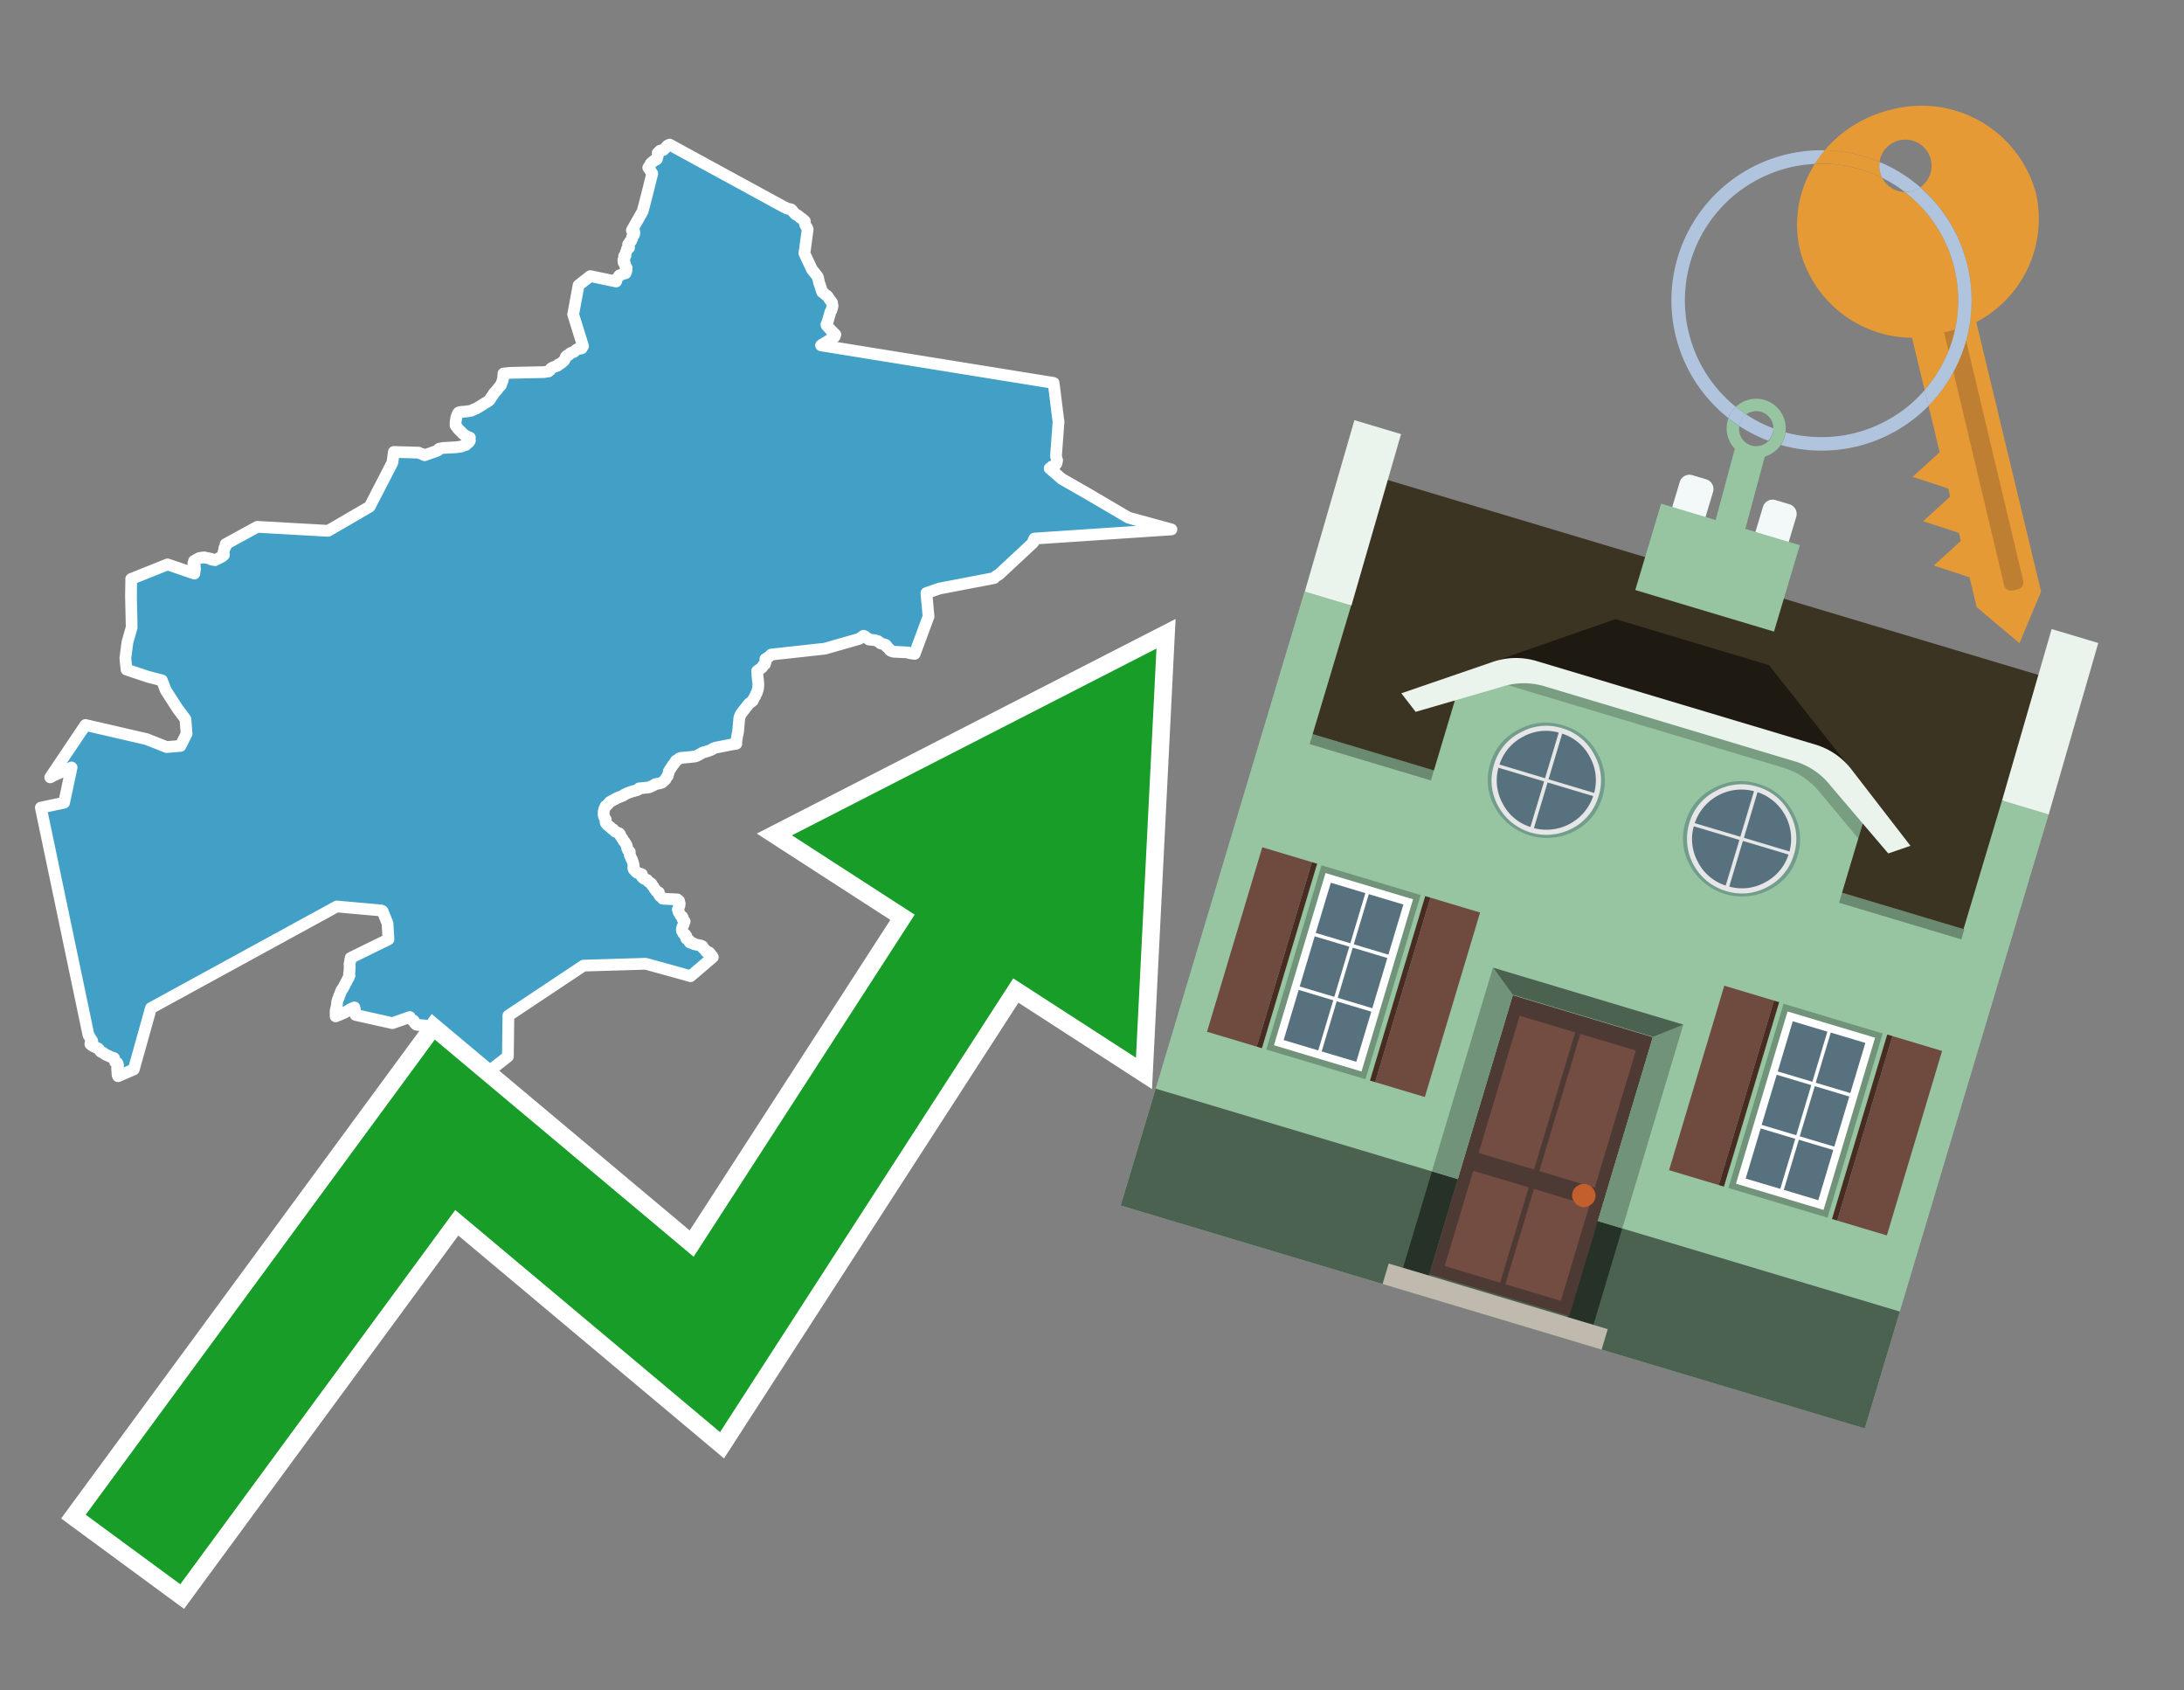 <svg id="Text" xmlns="http://www.w3.org/2000/svg" width="93.05" height="72" viewBox="0 0 93.05 72"><rect x="0" y="0" width="93.05" height="72" fill="#808080" stroke="none"/><polygon points="3.64,30.88 6.24,31.48 7.1,31.82 7.69,31.77 7.95,31.25 7.9,30.63 7.57,30.19 7.06,29.4 6.9,28.98 6.32,28.83 5.39,28.52 5.34,28.04 5.43,27.35 5.61,26.72 5.59,25.81 5.58,25.41 5.59,24.74 5.59,24.66 7.14,24.04 8.28,24.43 8.29,24.39 8.29,24.33 8.29,24.29 8.3,24.26 8.31,24.23 8.29,24.2 8.29,24.17 8.3,24.12 8.29,24.09 8.24,24.01 8.24,23.97 8.26,23.94 8.27,23.89 8.49,23.77 8.69,23.74 8.99,23.8 9,23.83 9.16,23.86 9.47,23.7 9.5,23.67 9.54,23.64 9.54,23.61 9.53,23.58 9.52,23.54 9.53,23.49 9.54,23.46 9.55,23.43 9.55,23.4 9.56,23.37 9.56,23.34 9.59,23.31 9.61,23.28 9.61,23.25 9.61,23.21 9.61,23.18 10.96,22.44 13.98,22.61 15.75,21.58 16.72,19.7 16.78,19.25 17.84,19.28 17.9,19.31 17.99,19.34 18.09,19.39 18.6,19.21 18.66,19.18 18.67,19.15 18.72,19.11 18.88,19.08 19.44,19.05 19.65,19.02 19.75,18.98 19.85,18.95 19.87,18.92 19.88,18.89 19.95,18.86 19.98,18.83 20,18.8 20.02,18.77 20.01,18.73 20.01,18.7 20.02,18.64 19.94,18.61 19.87,18.58 19.83,18.55 19.76,18.51 19.73,18.48 19.69,18.44 19.63,18.38 19.59,18.34 19.55,18.3 19.52,18.27 19.5,18.24 19.47,18.2 19.43,18.15 19.41,18.12 19.41,18.08 19.41,18.04 19.41,17.99 19.42,17.92 19.43,17.86 19.44,17.8 19.45,17.76 19.46,17.73 19.48,17.68 19.49,17.64 19.51,17.61 19.53,17.58 19.59,17.55 19.93,17.52 20.09,17.49 20.15,17.46 20.21,17.43 20.29,17.4 20.34,17.37 20.39,17.34 20.46,17.3 20.52,17.26 20.6,17.21 20.66,17.17 20.72,17.14 20.78,17.1 20.82,17.07 20.86,17.04 20.87,17.01 20.9,16.98 20.91,16.95 20.94,16.91 20.96,16.88 20.99,16.84 21.02,16.8 21.03,16.77 21.07,16.72 21.1,16.69 21.13,16.66 21.16,16.62 21.19,16.59 21.21,16.56 21.25,16.51 21.28,16.47 21.31,16.44 21.34,16.41 21.35,16.38 21.36,16.34 21.39,16.27 21.41,16.22 21.42,16.19 21.42,16.16 21.43,16.13 21.44,16.09 21.44,16.06 21.44,16.02 21.45,15.99 21.45,15.95 21.45,15.91 21.76,15.88 23.17,15.85 23.37,15.82 23.41,15.79 23.44,15.76 23.45,15.73 23.47,15.7 23.52,15.67 23.57,15.64 23.66,15.61 23.75,15.58 23.77,15.55 23.8,15.52 23.88,15.49 23.92,15.46 23.95,15.43 24,15.39 24.03,15.36 24.05,15.33 24.07,15.3 24.08,15.27 24.09,15.24 24.1,15.21 24.12,15.18 24.15,15.15 24.23,15.12 24.26,15.09 24.28,15.06 24.33,15.03 24.45,14.99 24.48,14.96 24.52,14.93 24.55,14.9 24.6,14.87 24.78,14.84 24.8,14.81 24.82,14.77 24.84,14.74 24.42,13.39 24.65,12.15 25.15,11.76 26.25,11.99 26.25,11.96 26.26,11.93 26.29,11.87 26.39,11.73 26.47,11.7 26.52,11.67 26.65,11.64 26.67,11.59 26.69,11.53 26.68,11.5 26.7,11.44 26.7,11.41 26.68,11.38 26.64,11.33 26.63,11.3 26.63,11.27 26.63,11.24 26.59,11.21 26.57,11.18 26.57,11.14 26.56,11.1 26.56,11.07 26.6,11.04 26.61,10.99 26.61,10.96 26.59,10.91 26.65,10.88 26.64,10.85 26.65,10.82 26.66,10.76 26.72,10.64 26.71,10.61 26.76,10.58 26.8,10.55 26.78,10.51 26.79,10.48 26.77,10.45 26.76,10.41 26.82,10.38 26.81,10.35 26.82,10.32 26.84,10.29 26.89,10.26 26.9,10.21 26.91,10.18 26.94,10.15 26.93,10.12 26.93,10.09 26.95,10.06 26.99,10.03 27.01,10 27.01,9.96 27.03,9.91 27.02,9.86 26.92,9.81 27.38,9 27.56,8.31 27.79,7.39 27.62,7.14 27.68,7.06 27.71,7 27.72,6.97 27.76,6.93 27.81,6.89 27.88,6.83 27.96,6.8 27.99,6.77 28,6.73 28,6.7 28.02,6.66 28.03,6.63 28.03,6.6 28.04,6.57 28.02,6.52 28.05,6.49 28.09,6.45 28.12,6.42 28.26,6.39 28.31,6.34 28.34,6.31 28.38,6.27 28.42,6.22 28.46,6.19 28.53,6.16 33.39,8.81 33.46,8.84 33.53,8.88 33.71,8.92 33.74,8.95 33.81,9.04 33.85,9.08 33.87,9.11 33.91,9.14 33.98,9.17 34.02,9.2 34.06,9.23 34.08,9.26 34.15,9.3 34.19,9.33 34.22,9.36 34.26,9.39 34.29,9.42 34.29,9.45 34.29,9.5 34.29,9.53 34.32,9.6 34.39,9.71 34.4,9.74 34.41,9.77 34.29,10.67 34.28,10.7 34.27,10.79 34.59,11.47 34.84,11.79 34.85,11.82 34.9,12.05 34.92,12.1 34.96,12.22 34.99,12.32 35,12.35 35.02,12.41 35.03,12.44 35.09,12.48 35.19,12.57 35.24,12.6 35.28,12.65 35.37,12.79 35.4,12.82 35.43,12.86 35.45,12.89 35.45,12.94 35.47,13.01 35.47,13.05 35.45,13.12 35.44,13.15 35.43,13.2 35.41,13.24 35.38,13.29 35.37,13.32 35.34,13.44 35.32,13.49 35.3,13.57 35.29,13.6 35.28,13.64 35.25,13.73 35.24,13.76 35.21,13.82 35.22,13.86 35.38,14.04 35.41,14.07 35.53,14.19 35.59,14.25 35.57,14.31 35.56,14.34 35.46,14.4 35.42,14.43 35.27,14.53 35.2,14.57 35.09,14.64 35.02,14.68 34.98,14.71 44.89,16.31 45.08,17.83 45.1,17.96 44.99,19.43 45,19.47 45.01,19.51 45.04,19.61 45.03,19.65 45.01,19.74 44.99,19.77 44.93,19.84 44.91,19.9 44.82,19.87 44.72,19.95 45.24,20.4 46.29,21 48.08,22.05 49.91,22.55 44.07,22.94 44.05,22.98 44.03,23.02 44.03,23.06 44.03,23.09 44.01,23.12 42.56,24.47 42.49,24.51 42.44,24.54 42.4,24.57 42.36,24.62 40.02,25.07 39.47,25.26 39.56,26.26 38.97,27.85 38.75,27.82 38.68,27.79 38.07,27.76 37.97,27.73 37.91,27.69 37.91,27.66 37.84,27.6 37.78,27.55 37.78,27.52 37.76,27.49 37.72,27.46 37.51,27.4 37.41,27.31 37.28,27.27 37.02,27.24 36.95,27.18 36.87,27.14 36.86,27.11 36.79,27.08 36.61,27.21 35.14,27.63 32.86,27.88 32.75,27.98 32.71,28.01 32.61,28.07 32.61,28.1 32.63,28.14 32.62,28.19 32.61,28.22 32.6,28.26 32.59,28.29 32.54,28.32 32.51,28.35 32.49,28.38 32.48,28.42 32.26,28.58 32.26,28.62 32.27,28.7 32.27,28.75 32.28,28.87 32.29,28.91 32.29,28.95 32.3,29.02 32.31,29.16 32.31,29.21 32.3,29.27 32.3,29.31 32.29,29.35 32.26,29.46 32.25,29.49 32.23,29.53 32.21,29.56 32.18,29.64 32.1,29.78 32.07,29.85 32.02,29.89 31.98,29.92 31.92,29.96 31.87,30.02 31.79,30.12 31.69,30.25 31.62,30.34 31.55,30.44 31.54,30.47 31.53,30.5 31.51,30.54 31.5,30.58 31.49,30.69 31.48,30.78 31.46,31.02 31.45,31.11 31.45,31.15 31.44,31.2 31.41,31.34 31.38,31.51 31.37,31.6 31.37,31.68 31.17,31.71 30.47,31.85 30.39,31.88 30.35,31.91 30.3,31.94 30.19,31.98 30.1,32.01 29.95,32.05 29.88,32.09 29.81,32.13 29.7,32.19 29.62,32.22 29.36,32.25 29.01,32.28 28.93,32.31 28.89,32.35 28.8,32.4 28.78,32.43 28.77,32.46 28.74,32.49 28.72,32.53 28.68,32.57 28.66,32.6 28.64,32.63 28.62,32.66 28.56,32.75 28.53,32.8 28.5,32.84 28.49,32.87 28.49,32.9 28.48,32.94 28.46,32.99 28.45,33.05 28.42,33.08 28.38,33.14 28.36,33.19 28.33,33.22 28.28,33.27 28.23,33.31 28.19,33.34 28.09,33.37 27.91,33.4 27.84,33.45 27.78,33.48 27.71,33.51 27.64,33.54 27.23,33.58 27.21,33.61 27.18,33.64 27.09,33.67 26.9,33.72 26.82,33.75 26.74,33.78 26.68,33.81 26.59,33.85 26.56,33.88 26.47,33.92 26.37,33.96 26.25,34.01 26.21,34.04 26.12,34.08 26.04,34.13 25.98,34.16 25.92,34.23 25.88,34.28 25.83,34.31 25.8,34.34 25.75,34.45 25.74,34.49 25.73,34.52 25.72,34.57 25.72,34.69 25.72,34.73 25.73,34.76 25.74,34.79 25.77,34.85 25.81,34.91 25.8,34.97 25.8,35.01 25.81,35.05 25.86,35.12 25.92,35.17 25.98,35.21 26.03,35.26 26.07,35.3 26.13,35.33 26.15,35.36 26.18,35.39 26.21,35.42 26.28,35.45 26.39,35.5 26.42,35.54 26.43,35.57 26.44,35.61 26.49,35.69 26.52,35.72 26.54,35.76 26.56,35.8 26.58,35.83 26.61,35.86 26.63,35.89 26.65,35.92 26.67,35.95 26.7,36.02 26.71,36.06 26.72,36.09 26.72,36.13 26.73,36.16 26.75,36.19 26.76,36.22 26.79,36.25 26.83,36.28 26.83,36.31 26.83,36.39 26.84,36.44 26.86,36.47 26.88,36.53 26.89,36.56 26.92,36.6 26.93,36.64 26.96,36.71 26.98,36.78 26.99,36.82 27,36.86 26.99,36.92 26.98,36.96 26.99,37 27,37.03 27.05,37.06 27.07,37.09 27.08,37.12 27.11,37.15 27.16,37.18 27.27,37.21 27.35,37.24 27.35,37.28 27.34,37.33 27.38,37.38 27.44,37.43 27.57,37.48 27.59,37.51 27.62,37.54 27.65,37.57 27.73,37.62 27.76,37.65 27.78,37.7 27.8,37.73 27.83,37.76 27.86,37.8 27.87,37.83 27.89,37.86 27.92,37.89 27.95,37.93 27.97,37.97 28.07,38.01 28.06,38.04 28.08,38.07 28.08,38.11 28.1,38.14 28.12,38.17 28.17,38.2 28.21,38.24 28.24,38.28 28.86,38.31 28.87,38.34 28.93,38.37 28.94,38.4 28.94,38.43 28.95,38.46 28.96,38.49 28.94,38.54 28.95,38.57 28.92,38.64 28.92,38.67 28.89,38.71 28.88,38.74 28.91,38.84 28.93,38.88 28.96,38.92 28.97,38.95 28.99,38.98 29.02,39.02 29.07,39.05 29.09,39.09 29.07,39.12 29.09,39.16 29.11,39.19 29.13,39.22 29.17,39.25 29.14,39.3 29.13,39.36 29.12,39.39 29.1,39.43 29.08,39.46 29.07,39.5 29.06,39.54 29.06,39.57 29.05,39.6 29.06,39.66 29.08,39.69 29.11,39.72 29.11,39.75 29.14,39.78 29.2,39.81 29.18,39.84 29.24,39.87 29.22,39.9 29.22,39.93 29.24,39.98 29.36,40.05 29.36,40.08 29.37,40.12 29.4,40.15 29.54,40.18 29.56,40.21 29.69,40.24 29.88,40.28 29.93,40.31 29.94,40.35 29.95,40.38 29.99,40.41 30.04,40.45 30.06,40.48 30.08,40.53 30.2,40.56 30.24,40.59 30.23,40.63 30.22,40.66 30.31,40.69 30.34,40.72 30.37,40.77 29.42,41.58 28.89,41.43 27.51,41.05 24.86,41.13 21.66,43.26 21.64,45 20.67,45.76 20.64,45.73 20.66,45.7 20.67,45.67 20.68,45.63 20.69,45.58 18.95,44.23 18.89,44.27 18.79,44.2 18.78,44.17 18.76,44.13 18.71,44.04 18.69,44.01 18.62,43.98 18.61,43.93 18.59,43.9 18.57,43.87 18.53,43.84 18.51,43.81 18.48,43.78 18.35,43.75 18.17,43.71 18.11,43.68 17.75,43.65 17.71,43.62 17.65,43.55 17.64,43.5 17.62,43.47 17.55,43.44 17.51,43.41 17.49,43.38 17.47,43.35 17.46,43.32 16.72,43.58 15.15,43.23 15.14,43.16 15.13,43.08 15.12,43.01 15.1,42.91 14.96,42.97 14.7,43.12 14.55,43.19 14.3,43.29 14.3,43.05 14.35,42.84 14.36,42.74 14.36,42.7 14.37,42.66 14.38,42.62 14.39,42.59 14.4,42.56 14.43,42.5 14.45,42.42 14.49,42.33 14.51,42.28 14.52,42.25 14.55,42.17 14.61,42.1 14.63,42.06 14.67,41.98 14.69,41.95 14.72,41.88 14.75,41.84 14.8,41.73 14.86,41.63 14.89,41.55 14.87,41.49 14.89,41.37 14.89,41.33 14.9,41.17 14.89,41.08 14.9,41.02 14.91,40.98 14.92,40.92 14.93,40.84 14.94,40.8 16.55,40.01 16.51,39.33 16.3,38.81 16.24,38.78 14.35,38.61 6.43,42.94 5.7,45.55 5.03,45.84 5.01,45.79 4.99,45.52 4.99,45.48 5,45.45 5.02,45.41 5.03,45.38 5.02,45.33 5.01,45.3 4.99,45.27 4.91,45.24 4.9,45.2 4.87,45.1 4.86,45.07 4.77,45.04 4.5,44.92 4.43,44.87 4.39,44.84 4.3,44.8 4.27,44.77 4.21,44.69 4.17,44.65 4.1,44.62 3.97,44.56 3.92,44.53 3.88,44.5 3.85,44.47 3.86,44.42 3.93,44.38 3.93,44.34 3.77,44.09 1.74,34.4 2.73,34.19 3.05,32.69 2.31,33.02 2.14,33.11 " fill="#42a0c7" stroke="#fff" stroke-linejoin="round" stroke-width="0.5"/><polygon points="49.272 27.624 33.741 35.58 38.97 38.959 29.553 53.529 18.525 44.281 3.652 64.518 7.681 67.479 19.396 51.538 30.678 60.999 43.169 41.673 48.398 45.053 49.272 27.624" fill="none" stroke="#fff" stroke-miterlimit="10" stroke-width="1.5"/><polygon points="49.272 27.624 33.741 35.58 38.97 38.959 29.553 53.529 18.525 44.281 3.652 64.518 7.681 67.479 19.396 51.538 30.678 60.999 43.169 41.673 48.398 45.053 49.272 27.624" fill="#179d28"/><path d="M80.19,7.577a1.16,1.16,0,0,1-.094-.251,1.114,1.114,0,0,1-.018-.429A6.367,6.367,0,0,0,77.743,6.4a5.269,5.269,0,0,0-.423.577c.1,0,.192-.007.288-.007A5.794,5.794,0,0,1,80.19,7.577Z" fill="#e69a35"/><path d="M77.608,6.4A6.394,6.394,0,0,0,73.64,17.81a1.26,1.26,0,0,1,.317-.48A5.821,5.821,0,0,1,77.32,6.981a5.269,5.269,0,0,1,.423-.577Z" fill="#b0c4de"/><path d="M84.2,13.72a4.962,4.962,0,0,0,2.545-5.48,5.047,5.047,0,0,0-6.179-3.566A5.322,5.322,0,0,0,77.743,6.4a6.367,6.367,0,0,1,2.335.493,1.114,1.114,0,1,1,1.736,1.084,6.392,6.392,0,0,1,.347,9.3l.479,1.985-.438.4-.716.648.92.3.6.2.082.341-.438.4-.716.648.92.3.605.2.082.341-.438.4-.716.649.92.3.605.2.307,1.274,1.821,1.534.921-2.2Z" fill="#e69a35"/><path d="M81.154,8.179a1.115,1.115,0,0,1-.964-.6,5.794,5.794,0,0,0-2.582-.6c-.1,0-.192,0-.288.007a4.783,4.783,0,0,0-.625,3.685,4.962,4.962,0,0,0,4.765,3.715L82,16.617a5.82,5.82,0,0,0-.846-8.438Z" fill="#e69a35"/><path d="M74.1,18.142a6.386,6.386,0,0,0,1.232.63.73.73,0,0,0,.224-.527h0a5.783,5.783,0,0,1-1.159-.593A.733.733,0,0,0,74.1,18.142Z" fill="#b0c4de"/><path d="M74.4,17.652q-.228-.152-.44-.322a1.26,1.26,0,0,0-.317.48c.148.117.3.228.46.332A.733.733,0,0,1,74.4,17.652Z" fill="#b0c4de"/><path d="M74.824,16.984a1.257,1.257,0,0,0-.867.346c.141.114.288.222.44.322a.731.731,0,0,1,1.159.593h0a.732.732,0,1,1-1.463,0,.7.7,0,0,1,.007-.1c-.158-.1-.312-.215-.46-.332a1.258,1.258,0,0,0,.273,1.3l-.979,3.635,1.275.341.98-3.639a1.266,1.266,0,0,0,.681-.5,1.249,1.249,0,0,0,.2-.538,1.328,1.328,0,0,0,.012-.168A1.262,1.262,0,0,0,74.824,16.984Z" fill="#97c4a1"/><path d="M85.974,25.1l-.226.053a.3.3,0,0,1-.362-.223l-2.56-10.777.81-.193L86.2,24.736A.3.3,0,0,1,85.974,25.1Z" fill="#bf7f32"/><path d="M80.1,7.326a1.16,1.16,0,0,0,.094.251,5.833,5.833,0,0,1,.964.6,1.137,1.137,0,0,0,.287-.031,1.108,1.108,0,0,0,.373-.167A6.371,6.371,0,0,0,80.078,6.9,1.114,1.114,0,0,0,80.1,7.326Z" fill="#b0c4de"/><path d="M77.608,18.618a5.836,5.836,0,0,1-1.534-.2,1.24,1.24,0,0,1-.2.537,6.4,6.4,0,0,0,6.291-1.666L82,16.617A5.807,5.807,0,0,1,77.608,18.618Z" fill="#b0c4de"/><path d="M81.814,7.981a1.108,1.108,0,0,1-.373.167,1.137,1.137,0,0,1-.287.031A5.82,5.82,0,0,1,82,16.617l.161.667a6.392,6.392,0,0,0-.347-9.3Z" fill="#b0c4de"/><polygon points="83.79 39.753 55.78 31.364 58.988 20.404 86.964 28.783 83.79 39.753 83.79 39.753" fill="#3c3422" fill-rule="evenodd"/><polygon points="81.705 53.32 87.284 34.692 85.297 34.097 83.656 39.575 55.926 31.269 57.567 25.791 55.579 25.196 47.746 51.348 79.451 60.844 81.705 53.32" fill="#97c4a1" fill-rule="evenodd"/><rect x="69.522" y="21.148" width="0.444" height="28.983" transform="translate(15.592 92.226) rotate(-73.326)" opacity="0.3"/><polygon points="87.284 34.692 85.297 34.097 87.411 26.793 89.398 27.388 87.284 34.692 87.284 34.692" fill="#eaf3ec" fill-rule="evenodd"/><polygon points="57.578 25.794 55.591 25.199 57.705 17.896 59.692 18.491 57.578 25.794 57.578 25.794" fill="#eaf3ec" fill-rule="evenodd"/><polygon points="79.451 60.844 80.943 55.865 49.238 46.369 47.747 51.348 79.451 60.844 79.451 60.844" fill="#4c6251" fill-rule="evenodd"/><path d="M71.566,20.528l-.522,1.743,1.418.425.523-1.744a.432.432,0,0,0-.289-.536l-.593-.177A.431.431,0,0,0,71.566,20.528Z" fill="#f3f9f8" fill-rule="evenodd"/><path d="M75.111,21.589l-.522,1.743,1.418.425.522-1.743a.43.43,0,0,0-.289-.536l-.593-.178A.43.43,0,0,0,75.111,21.589Z" fill="#f3f9f8" fill-rule="evenodd"/><polygon points="75.368 28.329 68.829 26.37 63.807 28.121 78.733 32.591 75.368 28.329" fill="#1e1a11"/><polygon points="78.248 32.422 64.442 28.287 62.236 28.998 60.064 36.247 77.453 41.455 79.651 34.116 78.248 32.422" fill="#97c4a1"/><path d="M77.74,32.516S65.088,28.725,65,28.7l-.938.43,11.892,3.562a3.175,3.175,0,0,1,1.532,1l1.685,2.02.327-1.09Z" fill-rule="evenodd" opacity="0.2"/><path d="M77.35,31.716,65.458,28.154a3.041,3.041,0,0,0-1.854.037l-3.9,1.339.611.79,3.626-1.054a3.045,3.045,0,0,1,1.855-.037l10.673,3.2A3.028,3.028,0,0,1,78,33.477l2.45,2.874.945-.325-2.518-3.26A3.036,3.036,0,0,0,77.35,31.716Z" fill="#eaf3ec"/><polygon points="76.683 23.223 70.773 21.453 69.671 25.132 75.581 26.902 76.683 23.223 76.683 23.223" fill="#97c4a1" fill-rule="evenodd"/><g id="Symbol_9_0_Layer2_0_MEMBER_8_MEMBER_21_MEMBER_0_FILL" data-name="Symbol 9 0 Layer2 0 MEMBER 8 MEMBER 21 MEMBER 0 FILL"><path d="M66.584,30.892a2.39,2.39,0,0,0-1.891.189,2.317,2.317,0,0,0-1.2,1.448A2.345,2.345,0,0,0,63.7,34.4a2.528,2.528,0,0,0,3.367,1.008,2.339,2.339,0,0,0,1.2-1.447,2.313,2.313,0,0,0-.208-1.87A2.394,2.394,0,0,0,66.584,30.892Z" fill="#729d8c"/></g><g id="Symbol_9_0_Layer2_0_MEMBER_8_MEMBER_21_MEMBER_1_FILL" data-name="Symbol 9 0 Layer2 0 MEMBER 8 MEMBER 21 MEMBER 1 FILL"><path d="M66.547,31.016a2.241,2.241,0,0,0-1.769.185,2.213,2.213,0,0,0-1.127,1.376,2.239,2.239,0,0,0,.185,1.768,2.341,2.341,0,0,0,3.145.942,2.234,2.234,0,0,0,1.126-1.376,2.207,2.207,0,0,0-.185-1.768A2.237,2.237,0,0,0,66.547,31.016Z" fill="#e6e6e6"/></g><g id="Symbol_9_0_Layer2_0_MEMBER_8_MEMBER_21_MEMBER_2_MEMBER_0_FILL" data-name="Symbol 9 0 Layer2 0 MEMBER 8 MEMBER 21 MEMBER 2 MEMBER 0 FILL"><path d="M65.787,33.284,63.843,32.7a2.036,2.036,0,0,0,.186,1.539,2.015,2.015,0,0,0,1.175.986Z" fill="#58717f"/></g><g id="Symbol_9_0_Layer2_0_MEMBER_8_MEMBER_21_MEMBER_2_MEMBER_1_FILL" data-name="Symbol 9 0 Layer2 0 MEMBER 8 MEMBER 21 MEMBER 2 MEMBER 1 FILL"><path d="M65.827,33.148l.582-1.944a2.01,2.01,0,0,0-1.523.178,2.037,2.037,0,0,0-1,1.183Z" fill="#58717f"/></g><g id="Symbol_9_0_Layer2_0_MEMBER_8_MEMBER_21_MEMBER_2_MEMBER_2_FILL" data-name="Symbol 9 0 Layer2 0 MEMBER 8 MEMBER 21 MEMBER 2 MEMBER 2 FILL"><path d="M67.878,33.91l-1.943-.582-.582,1.944a2.1,2.1,0,0,0,2.525-1.362Z" fill="#58717f"/></g><g id="Symbol_9_0_Layer2_0_MEMBER_8_MEMBER_21_MEMBER_2_MEMBER_3_FILL" data-name="Symbol 9 0 Layer2 0 MEMBER 8 MEMBER 21 MEMBER 2 MEMBER 3 FILL"><path d="M66.558,31.249l-.582,1.943,1.943.582a2.031,2.031,0,0,0-.186-1.539A2.009,2.009,0,0,0,66.558,31.249Z" fill="#58717f"/></g><g id="Symbol_9_0_Layer2_0_MEMBER_8_MEMBER_21_MEMBER_0_FILL-2" data-name="Symbol 9 0 Layer2 0 MEMBER 8 MEMBER 21 MEMBER 0 FILL"><path d="M74.9,33.384a2.4,2.4,0,0,0-1.891.189,2.316,2.316,0,0,0-1.2,1.448,2.341,2.341,0,0,0,.209,1.87A2.527,2.527,0,0,0,75.387,37.9a2.345,2.345,0,0,0,1.2-1.447,2.314,2.314,0,0,0-.209-1.87A2.389,2.389,0,0,0,74.9,33.384Z" fill="#729d8c"/></g><g id="Symbol_9_0_Layer2_0_MEMBER_8_MEMBER_21_MEMBER_1_FILL-2" data-name="Symbol 9 0 Layer2 0 MEMBER 8 MEMBER 21 MEMBER 1 FILL"><path d="M74.867,33.508a2.239,2.239,0,0,0-1.768.185,2.21,2.21,0,0,0-1.127,1.376,2.316,2.316,0,0,0,1.564,2.883,2.261,2.261,0,0,0,1.765-.173A2.237,2.237,0,0,0,76.428,36.4a2.209,2.209,0,0,0-.185-1.769A2.239,2.239,0,0,0,74.867,33.508Z" fill="#e6e6e6"/></g><g id="Symbol_9_0_Layer2_0_MEMBER_8_MEMBER_21_MEMBER_2_MEMBER_0_FILL-2" data-name="Symbol 9 0 Layer2 0 MEMBER 8 MEMBER 21 MEMBER 2 MEMBER 0 FILL"><path d="M74.107,35.776l-1.943-.582a2.031,2.031,0,0,0,.186,1.539,2.009,2.009,0,0,0,1.175.986Z" fill="#58717f"/></g><g id="Symbol_9_0_Layer2_0_MEMBER_8_MEMBER_21_MEMBER_2_MEMBER_1_FILL-2" data-name="Symbol 9 0 Layer2 0 MEMBER 8 MEMBER 21 MEMBER 2 MEMBER 1 FILL"><path d="M74.148,35.64,74.73,33.7a2.1,2.1,0,0,0-2.525,1.362Z" fill="#58717f"/></g><g id="Symbol_9_0_Layer2_0_MEMBER_8_MEMBER_21_MEMBER_2_MEMBER_2_FILL-2" data-name="Symbol 9 0 Layer2 0 MEMBER 8 MEMBER 21 MEMBER 2 MEMBER 2 FILL"><path d="M76.2,36.4l-1.943-.582-.582,1.944a2.015,2.015,0,0,0,1.523-.178A2.036,2.036,0,0,0,76.2,36.4Z" fill="#58717f"/></g><g id="Symbol_9_0_Layer2_0_MEMBER_8_MEMBER_21_MEMBER_2_MEMBER_3_FILL-2" data-name="Symbol 9 0 Layer2 0 MEMBER 8 MEMBER 21 MEMBER 2 MEMBER 3 FILL"><path d="M74.879,33.741,74.3,35.684l1.943.582a2.1,2.1,0,0,0-1.361-2.525Z" fill="#58717f"/></g><polygon points="51.426 43.946 53.542 44.58 55.896 36.723 53.78 36.089 51.426 43.946 51.426 43.946" fill="#6e4a3f" fill-rule="evenodd"/><polygon points="53.542 44.58 53.764 44.647 56.117 36.789 55.896 36.723 53.542 44.58 53.542 44.58" fill="#482b22" fill-rule="evenodd"/><polygon points="60.706 46.726 58.59 46.092 60.943 38.235 63.059 38.868 60.706 46.726 60.706 46.726" fill="#6e4a3f" fill-rule="evenodd"/><polygon points="58.59 46.092 58.368 46.026 60.722 38.168 60.943 38.235 58.59 46.092 58.59 46.092" fill="#482b22" fill-rule="evenodd"/><rect x="53.146" y="39.209" width="8.19" height="4.408" transform="translate(1.145 84.365) rotate(-73.326)" fill="#719379"/><polygon points="60.205 38.304 56.474 37.187 54.277 44.522 58.008 45.639 60.205 38.304 60.205 38.304" fill="#fff" fill-rule="evenodd"/><path d="M59.792,38.527l-.64,2.136-1.474-.442.639-2.135,1.475.441Zm-1.621-.485-.64,2.136-1.474-.442L56.7,37.6l1.474.442Zm-2.158,1.84,1.475.441-.64,2.136-1.474-.441.639-2.136Zm-.683,2.282,1.474.441-.639,2.136L54.69,44.3l.64-2.135Zm.981,2.621.639-2.136,1.475.442-.64,2.135-1.474-.441Zm2.158-1.84L56.994,42.5l.64-2.136,1.474.442-.639,2.136Z" fill="#58717f" fill-rule="evenodd"/><polygon points="80.39 52.621 78.274 51.988 80.628 44.13 82.743 44.764 80.39 52.621 80.39 52.621" fill="#6e4a3f" fill-rule="evenodd"/><polygon points="78.274 51.988 78.053 51.921 80.406 44.064 80.628 44.13 78.274 51.988 78.274 51.988" fill="#482b22" fill-rule="evenodd"/><polygon points="71.111 49.842 73.227 50.476 75.58 42.619 73.464 41.985 71.111 49.842 71.111 49.842" fill="#6e4a3f" fill-rule="evenodd"/><polygon points="73.227 50.476 73.448 50.542 75.802 42.685 75.58 42.619 73.227 50.476 73.227 50.476" fill="#482b22" fill-rule="evenodd"/><rect x="72.83" y="45.105" width="8.19" height="4.408" transform="translate(9.534 107.426) rotate(-73.326)" fill="#719379"/><polygon points="76.159 43.083 79.889 44.2 77.692 51.535 73.962 50.418 76.159 43.083 76.159 43.083" fill="#fff" fill-rule="evenodd"/><path d="M76.381,43.5l1.475.442-.64,2.135-1.475-.441.64-2.136ZM78,43.981l1.474.442-.64,2.136-1.474-.442L78,43.981Zm.791,2.724-.64,2.135L76.679,48.4l.64-2.136,1.474.442Zm-.684,2.282-.639,2.135L76,50.68l.64-2.135,1.474.442Zm-2.26,1.65L74.375,50.2l.639-2.135,1.475.441-.64,2.136Zm-.791-2.724.64-2.135,1.474.441-.639,2.136-1.475-.442Z" fill="#58717f" fill-rule="evenodd"/><polygon points="67.888 56.431 69.118 52.323 68.019 51.994 66.789 56.102 67.888 56.431 67.888 56.431" fill="#263128" fill-rule="evenodd"/><polygon points="60.877 54.331 62.108 50.223 61.007 49.894 59.776 54.002 60.877 54.331 60.877 54.331" fill="#263128" fill-rule="evenodd"/><g id="Symbol_9_0_Layer2_0_MEMBER_8_MEMBER_12_MEMBER_0_FILL" data-name="Symbol 9 0 Layer2 0 MEMBER 8 MEMBER 12 MEMBER 0 FILL"><path d="M70.418,44.178l-5.965-1.786L60.9,54.27l5.964,1.786Z" fill="#4e3a34"/></g><g id="Symbol_9_0_Layer2_0_MEMBER_8_MEMBER_12_MEMBER_1_MEMBER_0_FILL" data-name="Symbol 9 0 Layer2 0 MEMBER 8 MEMBER 12 MEMBER 1 MEMBER 0 FILL"><path d="M65.358,49.815l1.75-5.843-2.363-.708L63,49.107Z" fill="#744d42"/></g><g id="Symbol_9_0_Layer2_0_MEMBER_8_MEMBER_12_MEMBER_1_MEMBER_1_FILL" data-name="Symbol 9 0 Layer2 0 MEMBER 8 MEMBER 12 MEMBER 1 MEMBER 1 FILL"><path d="M67.331,44.039l-1.75,5.842,2.364.708,1.75-5.842Z" fill="#744d42"/></g><g id="Symbol_9_0_Layer2_0_MEMBER_8_MEMBER_12_MEMBER_2_MEMBER_0_FILL" data-name="Symbol 9 0 Layer2 0 MEMBER 8 MEMBER 12 MEMBER 2 MEMBER 0 FILL"><path d="M63.915,54.633l1.215-4.058-2.363-.707-1.215,4.057Z" fill="#744d42"/></g><g id="Symbol_9_0_Layer2_0_MEMBER_8_MEMBER_12_MEMBER_2_MEMBER_1_FILL" data-name="Symbol 9 0 Layer2 0 MEMBER 8 MEMBER 12 MEMBER 2 MEMBER 1 FILL"><path d="M66.5,55.407l1.215-4.057-2.363-.708L64.138,54.7Z" fill="#744d42"/></g><g id="Symbol_9_0_Layer2_0_MEMBER_8_MEMBER_13_FILL" data-name="Symbol 9 0 Layer2 0 MEMBER 8 MEMBER 13 FILL"><path d="M67.959,51.058a.439.439,0,0,0-.045-.367.487.487,0,0,0-.669-.2.445.445,0,0,0-.239.282.457.457,0,0,0,.041.378.481.481,0,0,0,.293.242.459.459,0,0,0,.377-.042A.453.453,0,0,0,67.959,51.058Z" fill="#c35e2d"/></g><g id="Symbol_9_0_Layer2_0_MEMBER_8_MEMBER_14_FILL" data-name="Symbol 9 0 Layer2 0 MEMBER 8 MEMBER 14 FILL"><path d="M64.557,42.047l-.951-.833-2.6,8.68,1.1.329Z" fill="#719379"/></g><g id="Symbol_9_0_Layer2_0_MEMBER_8_MEMBER_15_FILL" data-name="Symbol 9 0 Layer2 0 MEMBER 8 MEMBER 15 FILL"><path d="M71.718,43.643l-1.2.19L68.072,52.01l1.046.313Z" fill="#719379"/></g><g id="Symbol_9_0_Layer2_0_MEMBER_8_MEMBER_16_FILL" data-name="Symbol 9 0 Layer2 0 MEMBER 8 MEMBER 16 FILL"><path d="M63.627,41.22l.836,1.156,5.961,1.786,1.294-.519Z" fill="#4c6251"/></g><polygon points="58.905 54.69 59.166 53.819 68.498 56.614 68.237 57.485 58.905 54.69 58.905 54.69" fill="#c0b9ad" fill-rule="evenodd"/></svg>